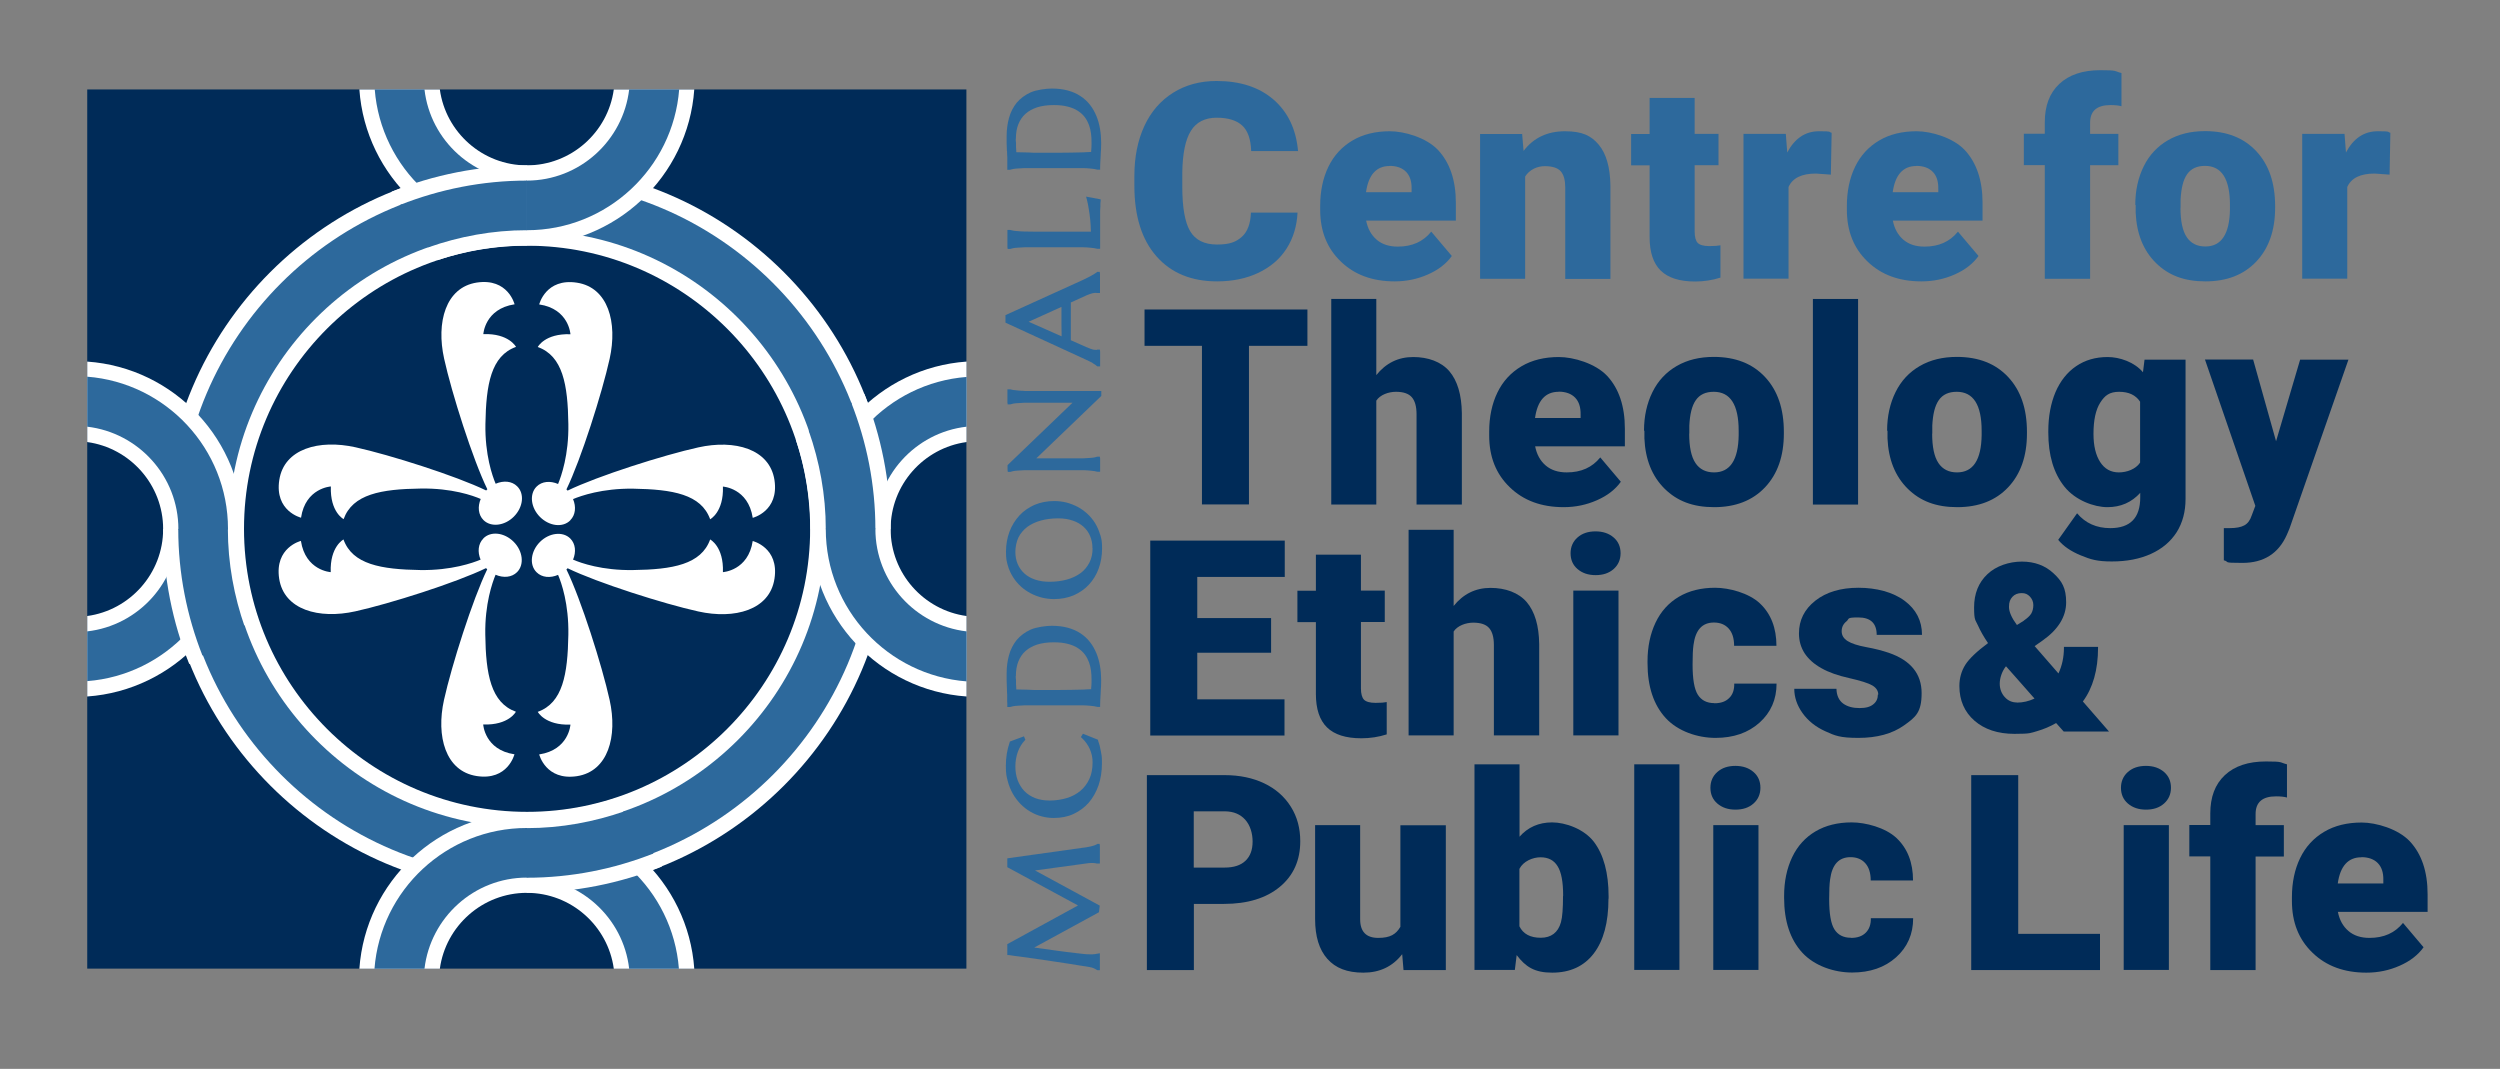 <?xml version="1.0" encoding="UTF-8"?>
<svg id="Layer_1" xmlns="http://www.w3.org/2000/svg" version="1.1" viewBox="0 0 1920 820.9">
  <rect x="0" y="0" width="1920" height="820.9" fill="#808080" stroke="none"/>
  <!-- Generator: Adobe Illustrator 29.5.0, SVG Export Plug-In . SVG Version: 2.1.0 Build 137)  -->
  <defs>
    <style>
      .st0 {
        fill: #002b58;
      }

      .st1 {
        fill: #2d699c;
      }

      .st2 {
        fill: #fff;
      }
    </style>
  </defs>
  <rect class="st0" x="67" y="68.7" width="675.2" height="675.2"/>
  <g>
    <path class="st2" d="M380.7,371.6c-2.6-6.1-8.3-22.3-7.9-46,.5-30.4,4.3-52.3,23.5-59.2,0,0-5.5-10.5-25.1-9.8,0,0,1.1-19.4,24-22.9,0,0-5-20.3-29-16.7-24,3.7-31.3,30.6-25.1,58.5,5.8,26.3,22,77.4,33.2,100.3-.1.1-.2.2-.4.3-.2.2-.3.4-.5.6-23-11.2-74.1-27.4-100.4-33.2-27.9-6.2-54.8,1.1-58.5,25.1-3.7,24,16.7,29,16.7,29,3.4-22.9,22.9-24,22.9-24-.7,19.7,9.8,25.1,9.8,25.1,6.9-19.2,28.8-23.1,59.2-23.5,23.8-.4,40.1,5.4,46.1,8-2.5,5.9-1.9,12.2,2.1,16.2,5.7,5.7,16.2,4.5,23.3-2.6,7.2-7.2,8.4-17.6,2.6-23.3-4.1-4.1-10.5-4.6-16.5-2Z"/>
    <path class="st2" d="M438,399.5c4-4,4.6-10.3,2.1-16.2,6-2.5,22.3-8.3,46.1-8,30.4.5,52.3,4.3,59.2,23.5,0,0,10.5-5.5,9.8-25.1,0,0,19.4,1.1,22.9,24,0,0,20.3-5,16.7-29-3.7-24-30.6-31.3-58.5-25.1-26.3,5.8-77.4,22-100.4,33.2-.2-.2-.3-.4-.5-.6s-.2-.2-.4-.3c11.2-23,27.4-74.1,33.2-100.3,6.2-27.9-1.1-54.8-25.1-58.5-24-3.7-29,16.7-29,16.7,22.9,3.4,24,22.9,24,22.9-19.7-.7-25.1,9.8-25.1,9.8,19.2,6.9,23.1,28.8,23.5,59.2.4,23.6-5.4,39.9-7.9,46-6-2.6-12.4-2.1-16.5,2-5.7,5.7-4.5,16.2,2.6,23.3,7.2,7.2,17.6,8.4,23.3,2.6Z"/>
    <path class="st2" d="M371.2,413.6c-4,4-4.6,10.3-2.1,16.2-6,2.5-22.3,8.3-46.1,8-30.4-.5-52.3-4.3-59.2-23.5,0,0-10.5,5.5-9.8,25.1,0,0-19.4-1.1-22.9-24,0,0-20.3,5-16.7,29,3.7,24,30.6,31.3,58.5,25.1,26.3-5.8,77.4-22,100.4-33.2.2.2.3.4.5.6s.2.2.4.3c-11.2,23-27.4,74.1-33.2,100.3-6.2,27.9,1.1,54.8,25.1,58.5,24,3.7,29-16.7,29-16.7-22.9-3.4-24-22.9-24-22.9,19.7.7,25.1-9.8,25.1-9.8-19.2-6.9-23.1-28.8-23.5-59.2-.4-23.6,5.4-39.9,7.9-46,6,2.6,12.4,2.1,16.5-2,5.7-5.7,4.5-16.2-2.6-23.3-7.2-7.2-17.6-8.4-23.3-2.6Z"/>
    <path class="st2" d="M578.1,415.4c-3.4,22.9-22.9,24-22.9,24,.7-19.7-9.8-25.1-9.8-25.1-6.9,19.2-28.8,23.1-59.2,23.5-23.8.4-40.1-5.4-46.1-8,2.5-5.9,1.9-12.2-2.1-16.2-5.7-5.7-16.2-4.5-23.3,2.6s-8.4,17.6-2.6,23.3c4.1,4.1,10.5,4.6,16.5,2,2.6,6.1,8.3,22.3,7.9,46-.5,30.4-4.3,52.3-23.5,59.2,0,0,5.5,10.5,25.1,9.8,0,0-1.1,19.4-24,22.9,0,0,5,20.3,29,16.7,24-3.7,31.3-30.6,25.1-58.5-5.8-26.3-22-77.4-33.2-100.3.1-.1.2-.2.4-.3.2-.2.3-.4.5-.6,23,11.2,74.1,27.4,100.4,33.2,27.9,6.2,54.8-1.1,58.5-25.1,3.7-24-16.7-29-16.7-29Z"/>
  </g>
  <path class="st2" d="M404.8,685.1c-153.8,0-279-125.1-279-279S251,127.2,404.8,127.2s279,125.1,279,279-125.1,279-279,279ZM404.8,188.7c-119.9,0-217.4,97.5-217.4,217.4s97.5,217.4,217.4,217.4,217.4-97.5,217.4-217.4-97.5-217.4-217.4-217.4Z"/>
  <path class="st1" d="M404.8,673.4c-147.4,0-267.2-119.9-267.2-267.2s119.9-267.2,267.2-267.2,267.2,119.9,267.2,267.2-119.9,267.2-267.2,267.2ZM404.8,177c-126.4,0-229.2,102.8-229.2,229.2s102.8,229.2,229.2,229.2,229.2-102.8,229.2-229.2-102.8-229.2-229.2-229.2Z"/>
  <g>
    <path class="st2" d="M471.4,68.7c-4.5,32.9-32.8,58.3-66.8,58.3s-62.3-25.4-66.8-58.3h-61.8c4.7,66.8,60.6,119.8,128.6,119.8s123.9-52.9,128.6-119.8h-61.8Z"/>
    <path class="st1" d="M483.2,68.7c-4.6,39.3-38.1,70-78.6,70s-74.1-30.6-78.6-70h-38.2c4.7,60.4,55.3,108.1,116.9,108.1s112.2-47.7,116.9-108.1h-38.2Z"/>
    <path class="st2" d="M404.7,188.7l-.5-9.9v-41.9l.5-9.8c-36.7,0-71.8,7.2-103.9,20.1l5.5,5.9,26.2,39.3,3.4,7.4c21.7-7.3,44.8-11.3,68.9-11.3Z"/>
    <path class="st1" d="M404.7,176.8v-38.1c-34.3,0-67.1,6.7-97.3,18.6l21.7,32.6c23.7-8.3,49.1-13.1,75.6-13.1Z"/>
  </g>
  <g>
    <path class="st2" d="M742.3,473.1c-32.9-4.5-58.3-32.8-58.3-66.8s25.4-62.3,58.3-66.8v-61.8c-66.8,4.7-119.8,60.6-119.8,128.6s52.9,123.9,119.8,128.6v-61.8Z"/>
    <path class="st1" d="M742.3,484.9c-39.3-4.6-70-38.1-70-78.6s30.6-74.1,70-78.6v-38.2c-60.4,4.7-108.1,55.3-108.1,116.9s47.7,112.2,108.1,116.9v-38.2Z"/>
    <path class="st2" d="M622.3,406.4l9.9-.5h41.9l9.8.5c0-36.7-7.2-71.8-20.1-103.9l-5.9,5.5-39.3,26.2-7.4,3.4c7.3,21.7,11.3,44.8,11.3,68.9Z"/>
    <path class="st1" d="M634.2,406.4h38.1c0-34.3-6.7-67.1-18.6-97.3l-32.6,21.7c8.3,23.7,13.1,49.1,13.1,75.6Z"/>
  </g>
  <g>
    <path class="st2" d="M337.8,744c4.5-32.9,32.8-58.3,66.8-58.3s62.3,25.4,66.8,58.3h61.8c-4.7-66.8-60.6-119.8-128.6-119.8s-123.9,52.9-128.6,119.8h61.8Z"/>
    <path class="st1" d="M326,744c4.6-39.3,38.1-70,78.6-70s74.1,30.6,78.6,70h38.2c-4.7-60.4-55.3-108.1-116.9-108.1s-112.2,47.7-116.9,108.1h38.2Z"/>
    <path class="st2" d="M404.5,624l.5,9.9v41.9l-.5,9.8c36.7,0,71.8-7.2,103.9-20.1l-5.5-5.9-26.2-39.3-3.4-7.4c-21.7,7.3-44.8,11.3-68.9,11.3Z"/>
    <path class="st1" d="M404.5,636v38.1c34.3,0,67.1-6.7,97.3-18.6l-21.7-32.6c-23.7,8.3-49.1,13.1-75.6,13.1Z"/>
  </g>
  <g>
    <path class="st2" d="M67,339.5c32.9,4.5,58.3,32.8,58.3,66.8s-25.4,62.3-58.3,66.8v61.8c66.8-4.7,119.8-60.6,119.8-128.6s-52.9-123.9-119.8-128.6v61.8Z"/>
    <path class="st1" d="M67,327.7c39.3,4.6,70,38.1,70,78.6s-30.6,74.1-70,78.6v38.2c60.4-4.7,108.1-55.3,108.1-116.9s-47.7-112.2-108.1-116.9v38.2Z"/>
    <path class="st2" d="M186.9,406.2l-9.9.5h-41.9l-9.8-.5c0,36.7,7.2,71.8,20.1,103.9l5.9-5.5,39.3-26.2,7.4-3.4c-7.3-21.7-11.3-44.8-11.3-68.9Z"/>
    <path class="st1" d="M175,406.2h-38.1c0,34.3,6.7,67.1,18.6,97.3l32.6-21.7c-8.3-23.7-13.1-49.1-13.1-75.6Z"/>
  </g>
  <g>
    <path class="st1" d="M842.8,648.2l-.4.2c-.3.2-.7.4-1.3.6-.5.2-1.2.5-2.1.7-.9.3-1.9.5-3.1.7-1.2.3-2.7.5-4.5.7l-57.8,8.1v6.8l54.3,29.4-54.3,29.7v8.4h1.3c.9.2,2.2.4,4,.6,1.8.2,3.8.5,6.2.8l16.8,2.4c3.1.4,6.2.9,9.4,1.4,3.2.5,6.3.9,9.3,1.4,3,.5,6,.9,8.7,1.4l7.5,1.2c1.4.2,2.5.6,3.4,1,.9.4,1.6.8,2,1.1l.6.3h1.9v-13l-1.8.3c-.5,0-1.1.2-1.6.3-.6,0-1.2.1-2,.2-.8,0-1.7,0-2.7,0s-2.1,0-3.8-.2c-1.8-.2-3.8-.4-6.2-.7-2.3-.3-4.9-.6-7.6-.9l-8.2-1.1c-5.1-.7-10.6-1.4-16.5-2.3l49.7-27.1.6-5.1-49.7-27,41.1-5.6c.5,0,.9-.1,1.3-.1,1.4-.1,2.8,0,3.7.1.9.2,1.2.3,1.4.3h2.3c0,.1,0-13.6,0-13.6l-.2-1.5h-1.9Z"/>
    <path class="st1" d="M843.4,568.7l-.2-.6-11.5-4.6-1.6,2.6.9.8c1.3,1.2,2.4,2.5,3.4,3.9,1,1.4,1.9,2.9,2.6,4.5.7,1.6,1.2,3.3,1.6,5s.5,3.5.5,5.2c0,4.9-.8,9.2-2.5,12.8-1.7,3.6-4,6.7-6.9,9.1-2.9,2.4-6.4,4.3-10.4,5.5-4,1.2-8.5,1.9-13.1,1.9s-8-.7-11.3-1.9c-3.2-1.3-6-3.1-8.2-5.4-2.2-2.3-3.9-5.1-5.1-8.2-1.2-3.2-1.8-6.8-1.8-10.7s.7-7.8,1.9-11.2c1.3-3.4,3-6.3,5.2-8.6l.6-.7-1.1-2.6-10.8,4-.2.7c-1.9,5.5-2.9,11.5-2.9,17.9s.5,8,1.4,11.6c.9,3.6,2.3,6.9,3.9,9.8,1.7,3,3.7,5.6,6,8,2.3,2.3,4.8,4.3,7.6,5.9,2.7,1.6,5.6,2.8,8.7,3.6,3,.8,6.1,1.2,9.3,1.2,5.5,0,10.6-1,15.1-3.1,4.5-2.1,8.5-5,11.7-8.7,3.2-3.7,5.7-8.2,7.5-13.3,1.7-5.1,2.6-10.8,2.6-16.9s-.3-6.1-.8-9.1c-.5-3-1.2-5.8-2.2-8.3Z"/>
    <path class="st1" d="M773.6,539.4v2.1c0,0,0,1.5,0,1.5h2c.6-.2,1.4-.4,2.4-.6,1-.2,2.2-.3,3.6-.4,1.5-.1,3.2-.2,5.2-.3,2,0,4.4,0,7.1,0h31c2.7,0,5,0,7,0,2,0,3.7.2,5.1.3,1.4.1,2.6.3,3.5.4.9.2,1.7.3,2.3.5h2.1c0,0,0-1.4,0-1.4,0-.9,0-2.1.1-3.7l.3-5.2c0-1.8.2-3.7.3-5.5,0-1.9.1-3.4.1-4.8,0-3.7-.3-7.3-.9-10.8-.6-3.5-1.5-6.8-2.8-9.9-1.3-3.1-2.9-6-4.9-8.5-2-2.6-4.5-4.9-7.3-6.7-2.8-1.9-6.1-3.3-9.7-4.3-3.6-1-7.8-1.5-12.3-1.5s-11.8,1-16.2,2.9c-4.4,2-8,4.7-10.8,8-2.7,3.4-4.7,7.3-5.9,11.7-1.2,4.3-1.8,9-1.8,13.8s0,3.6,0,5.7l.2,5.8c0,1.9.1,3.5.2,4.9,0,1.4,0,2.4,0,3s0,.8,0,1.4c0,.6,0,1.1,0,1.7ZM780.2,519.2c0-4.2.6-8,1.9-11.2,1.3-3.2,3.1-5.9,5.5-8,2.4-2.2,5.5-3.8,9-5,3.6-1.1,7.8-1.7,12.5-1.7s7.9.4,11,1.2c3.1.8,5.7,1.9,7.8,3.3,2.1,1.4,3.9,3,5.2,4.8,1.4,1.8,2.4,3.8,3.2,5.9.8,2.1,1.3,4.3,1.6,6.6.3,2.3.4,4.6.4,6.8s0,1.2,0,2c0,.8,0,1.6-.1,2.5,0,.8-.1,1.6-.2,2.3,0,.2,0,.4,0,.6-1.7,0-3.7.2-6,.3-2.9,0-5.9.2-9.1.2-3.2,0-6.3,0-9.3.1-3,0-5.6,0-7.7,0s-2.2,0-3.5,0h-8.5c-1.5-.1-2.9-.1-4.4-.2l-9-.2c0-.3,0-.7,0-1,0-.9-.1-1.9-.2-3v-3.3c-.2-1.1-.2-2-.2-2.9Z"/>
    <path class="st1" d="M844.9,410.6c-.9-3.2-2.3-6.2-3.9-8.9-1.7-2.7-3.7-5.1-6-7.2-2.3-2.1-4.8-3.9-7.5-5.3-2.7-1.4-5.6-2.5-8.6-3.3-3-.7-6.1-1.1-9.2-1.1-5.5,0-10.5,1-15.1,2.9-4.5,2-8.5,4.7-11.7,8.2-3.2,3.5-5.8,7.6-7.6,12.4-1.8,4.7-2.7,10-2.7,15.5s.5,7.2,1.4,10.5c.9,3.2,2.3,6.2,4,8.9,1.7,2.7,3.7,5.1,6,7.2,2.3,2.1,4.8,3.8,7.6,5.3,2.7,1.4,5.6,2.5,8.7,3.3,3,.7,6.1,1.1,9.2,1.1,5.5,0,10.6-1,15.1-2.9,4.5-2,8.5-4.7,11.7-8.2,3.2-3.5,5.8-7.6,7.5-12.4,1.7-4.7,2.6-9.9,2.6-15.5s-.5-7.2-1.4-10.5ZM839.1,421c0,4.2-.8,8-2.5,11.2-1.7,3.2-3.9,5.9-6.8,8-2.9,2.1-6.4,3.8-10.4,4.9-4.1,1.1-8.5,1.7-13.2,1.7s-8-.6-11.3-1.7c-3.3-1.1-6-2.7-8.2-4.7-2.2-2-3.9-4.4-5.1-7.2-1.2-2.8-1.8-5.9-1.8-9.3s.8-8,2.4-11.2c1.6-3.2,3.9-5.8,6.7-8,2.9-2.1,6.4-3.8,10.4-4.9,4-1.1,8.5-1.7,13.2-1.7s8,.6,11.3,1.7c3.3,1.1,6.1,2.7,8.3,4.7,2.2,2,4,4.4,5.1,7.2,1.2,2.8,1.8,5.9,1.8,9.3Z"/>
    <path class="st1" d="M786.8,300.2h0c-2,0-3.7-.2-5.1-.3-1.4-.1-2.6-.3-3.6-.4-.9-.2-1.7-.3-2.3-.5h-2.1c0,0,0,10.1,0,10.1l.2,1.5h1.9c.6-.2,1.4-.4,2.3-.6.9-.2,2.1-.3,3.6-.4,1.5-.1,3.2-.2,5.2-.3,2,0,4.3,0,7,0h29.8l-49.9,47.9v3.7l.2,1.5h1.9c.6-.2,1.4-.4,2.3-.6.9-.2,2.1-.3,3.6-.4,1.5-.1,3.2-.2,5.1-.3,2,0,4.3,0,7,0h31c2.7,0,5,0,7,0,2,0,3.7.2,5.1.3,1.4.1,2.6.3,3.5.4.9.2,1.7.3,2.3.5h2.1c0,0,0-10.1,0-10.1l-.2-1.5h-1.9c-.6.2-1.4.4-2.3.6-1,.2-2.1.3-3.6.4-1.4.1-3.1.2-5.1.3-2,0-4.3,0-7,0h-28.9l49.9-47.9v-3.8h-52c-2.7,0-5,0-7,0Z"/>
    <path class="st1" d="M839.3,279h0c1.8,1,2.6,1.6,2.9,2l.6.4h2.1v-11.4l-.2-1.5h-2s-.4.2-.4.2c0,0-.3,0-.7,0-1.2,0-2.5-.2-3.7-.7-1.4-.5-2.7-1.1-3.8-1.5l-11.7-5.2c0-1.7,0-3.5,0-5.5v-17.2c0-2.5,0-4.6,0-6.3l12.1-5.5c1.7-.7,3.1-1.2,4.2-1.5,1.3-.3,2.3-.5,3.6-.3.1,0,.3,0,.3,0h2.2c0,.1,0-14.7,0-14.7l-.2-1.5h-2l-.4.4c-.2.1-.6.4-1.2.8-.7.4-1.5.9-2.5,1.5-1,.6-2.1,1.2-3.4,1.8-1.3.7-2.6,1.3-3.9,1.9l-59,26.8v5.8l61.3,28.2c2.3,1,4.2,2,5.7,2.8ZM790,247.1l25.2-11.4c0,.8,0,1.6,0,2.5v11.3c.1,2,.1,3.9.1,5.8v3l-25.3-11.2Z"/>
    <path class="st1" d="M786.8,177.8c-2,0-3.7-.2-5.2-.3-1.4-.1-2.6-.2-3.5-.4-.9-.2-1.7-.3-2.3-.5h-2.1c0,0,0,13.1,0,13.1l.2,1.5h1.9c.6-.2,1.4-.4,2.3-.6.9-.2,2.1-.3,3.6-.4,1.5-.1,3.2-.2,5.2-.3,2,0,4.3,0,7,0h31c2.7,0,5,0,7,0,2,0,3.7.2,5.1.3,1.4.1,2.6.3,3.5.4.9.2,1.7.3,2.3.5h2.1c0,0,0-22.4,0-22.4,0-.3,0-.8,0-1.5v-5.5c.1-1,.1-2,.2-3v-2.6c.1-.7.2-1.3.2-1.7v-1.3c.1,0-11.2-2.1-11.2-2.1l.6,2.2c.6,2.2,1.1,4.8,1.5,7.5.4,2.3.8,5.1,1.1,8.3.3,2.7.4,5.7.5,8.9h-43.9c-2.7,0-5,0-7-.1Z"/>
    <path class="st1" d="M773.4,115.8c0,1.9.1,3.5.2,4.9,0,1.4,0,2.4,0,3s0,.8,0,1.4c0,.6,0,1.1,0,1.7v2.1c0,0,0,1.5,0,1.5h2c.6-.2,1.4-.4,2.4-.6,1-.2,2.2-.3,3.6-.4,1.5-.1,3.2-.2,5.2-.3,2,0,4.4,0,7.1,0h31c2.7,0,5,0,7,0,2,0,3.7.2,5.1.3,1.4.1,2.6.3,3.5.4.9.2,1.7.3,2.3.5h2.1c0,0,0-1.4,0-1.4,0-.9,0-2.1.1-3.7l.3-5.2c0-1.8.2-3.7.3-5.5,0-1.9.1-3.4.1-4.8,0-3.7-.3-7.3-.9-10.8-.6-3.5-1.5-6.8-2.8-9.9-1.3-3.1-2.9-6-4.9-8.5-2-2.6-4.5-4.9-7.3-6.7-2.8-1.9-6.1-3.3-9.7-4.3-3.6-1-7.8-1.5-12.3-1.5s-11.8,1-16.2,2.9c-4.4,2-8,4.7-10.8,8-2.7,3.4-4.7,7.3-5.9,11.7-1.2,4.3-1.8,9-1.8,13.8s0,3.6,0,5.7l.2,5.8ZM780.2,106.6c0-4.2.6-8,1.9-11.2,1.3-3.2,3.1-5.9,5.5-8,2.4-2.2,5.5-3.8,9-5,3.6-1.1,7.8-1.7,12.5-1.7s7.9.4,11,1.2c3.1.8,5.7,1.9,7.8,3.3,2.1,1.4,3.9,3,5.2,4.8,1.4,1.8,2.4,3.8,3.2,5.9.8,2.1,1.3,4.3,1.6,6.6.3,2.3.4,4.6.4,6.8s0,1.2,0,2c0,.8,0,1.6-.1,2.5,0,.8-.1,1.6-.2,2.3,0,.2,0,.4,0,.6-1.7,0-3.7.2-6,.3-2.9,0-5.9.2-9.1.2-3.2,0-6.3,0-9.3.1-3,0-5.6,0-7.7,0s-2.2,0-3.5,0h-8.5c-1.5-.1-2.9-.1-4.4-.2l-9-.2c0-.3,0-.7,0-1,0-.9-.1-1.9-.2-3v-3.3c-.2-1.1-.2-2-.2-2.9Z"/>
  </g>
  <g>
    <path class="st0" d="M1004.1,265.6h-44.9v121.8h-36.1v-121.8h-44.1v-27.9h125.1v27.9Z"/>
    <path class="st0" d="M1056.9,288.2c7.4-9.3,16.9-14,28.4-14s21.5,3.6,27.8,10.9c6.2,7.3,9.4,18,9.6,32.2v70.2h-34.8v-69.4c0-5.9-1.2-10.2-3.6-13-2.4-2.8-6.5-4.2-12.2-4.2s-12.2,2.3-15.1,6.8v79.8h-34.6v-157.9h34.6v58.6Z"/>
    <path class="st0" d="M1200.9,389.5c-17.1,0-30.9-5.1-41.4-15.3-10.6-10.2-15.8-23.4-15.8-39.7v-2.9c0-11.4,2.1-21.4,6.3-30.1,4.2-8.7,10.4-15.4,18.5-20.2s17.7-7.1,28.8-7.1,28,4.9,37,14.5c9,9.7,13.6,23.2,13.6,40.6v13.5h-68.9c1.2,6.2,3.9,11.1,8.1,14.7,4.2,3.6,9.6,5.3,16.2,5.3,11,0,19.5-3.8,25.7-11.5l15.8,18.7c-4.3,6-10.4,10.7-18.4,14.2-7.9,3.5-16.4,5.3-25.5,5.3ZM1197,300.9c-10.1,0-16.2,6.7-18.1,20.1h35v-2.7c.1-5.6-1.3-9.9-4.2-12.9-2.9-3-7.2-4.6-12.6-4.6Z"/>
    <path class="st0" d="M1262.6,330.8c0-11.1,2.2-21,6.5-29.7s10.5-15.3,18.6-20c8.1-4.7,17.6-7,28.5-7,16.7,0,29.8,5.2,39.4,15.5s14.4,24.3,14.4,42.1v1.2c0,17.3-4.8,31.1-14.4,41.3-9.6,10.2-22.7,15.3-39.1,15.3s-28.5-4.7-38.1-14.2-14.8-22.4-15.5-38.6v-5.9ZM1297.3,333c0,10.3,1.6,17.8,4.8,22.6s8,7.2,14.3,7.2c12.3,0,18.6-9.5,18.9-28.5v-3.5c0-19.9-6.4-29.9-19.1-29.9s-17.9,8.6-18.8,25.8v6.3Z"/>
    <path class="st0" d="M1427,387.5h-34.7v-157.9h34.7v157.9Z"/>
    <path class="st0" d="M1449.3,330.8c0-11.1,2.2-21,6.5-29.7,4.3-8.7,10.5-15.3,18.6-20,8.1-4.7,17.6-7,28.5-7,16.7,0,29.8,5.2,39.4,15.5,9.6,10.3,14.4,24.3,14.4,42.1v1.2c0,17.3-4.8,31.1-14.4,41.3-9.6,10.2-22.7,15.3-39.1,15.3s-28.5-4.7-38.1-14.2c-9.6-9.5-14.8-22.4-15.5-38.6v-5.9ZM1483.9,333c0,10.3,1.6,17.8,4.8,22.6s8,7.2,14.3,7.2c12.3,0,18.6-9.5,18.9-28.5v-3.5c0-19.9-6.4-29.9-19.1-29.9s-17.9,8.6-18.8,25.8v6.3Z"/>
    <path class="st0" d="M1573.1,331c0-11.2,1.9-21.2,5.5-29.8,3.7-8.6,9-15.3,15.9-20s15-7,24.2-7,20.6,3.9,27.1,11.7l1.2-9.7h31.5v107c0,9.8-2.3,18.3-6.8,25.5-4.6,7.2-11.2,12.8-19.8,16.7-8.6,3.9-18.6,5.8-30,5.8s-16.1-1.5-23.7-4.6c-7.6-3.1-13.5-7.1-17.5-12l14.5-20.4c6.4,7.6,14.9,11.4,25.5,11.4,15.4,0,23-7.9,23-23.6v-3.5c-6.6,7.3-15,11-25.2,11s-24.5-5.2-32.9-15.6c-8.4-10.4-12.5-24.3-12.5-41.7v-1.2ZM1607.8,333.2c0,9.1,1.7,16.3,5.1,21.6,3.4,5.3,8.2,8,14.4,8s12.9-2.5,16.3-7.5v-46.8c-3.4-5.1-8.7-7.6-16.1-7.6s-11,2.8-14.5,8.3c-3.5,5.5-5.2,13.5-5.2,24Z"/>
    <path class="st0" d="M1748,338.9l18.5-62.7h37.1l-45.3,129.8-2,4.7c-6.4,14.4-17.8,21.6-34.1,21.6s-9.3-.7-14.3-2v-24.7h4.5c4.9,0,8.6-.7,11.2-2.1,2.6-1.4,4.5-3.9,5.7-7.6l2.8-7.4-38.7-112.4h37l17.6,62.7Z"/>
  </g>
  <g>
    <path class="st1" d="M996.5,163.3c-.5,10.4-3.3,19.6-8.4,27.6-5.1,8-12.4,14.2-21.6,18.6-9.3,4.4-19.9,6.6-31.8,6.6-19.7,0-35.2-6.4-46.5-19.2s-17-30.9-17-54.3v-7.4c0-14.7,2.6-27.5,7.7-38.5,5.1-11,12.5-19.5,22.1-25.5,9.6-6,20.7-9,33.3-9,18.2,0,32.8,4.8,43.8,14.3,11,9.6,17.3,22.7,18.8,39.5h-36c-.3-9.1-2.6-15.7-6.9-19.6-4.3-4-10.9-6-19.7-6s-15.6,3.4-19.7,10.1c-4.2,6.7-6.4,17.4-6.6,32.2v10.6c0,16,2,27.4,6,34.2s10.9,10.3,20.7,10.3,14.6-2,19-5.9c4.4-3.9,6.7-10.1,7-18.6h35.9Z"/>
    <path class="st1" d="M1071.1,216.1c-17.1,0-30.9-5.1-41.4-15.3-10.6-10.2-15.8-23.4-15.8-39.7v-2.9c0-11.4,2.1-21.4,6.3-30.1,4.2-8.7,10.4-15.4,18.5-20.2,8.1-4.8,17.7-7.1,28.8-7.1s28,4.9,37,14.5c9,9.7,13.6,23.2,13.6,40.6v13.5h-68.9c1.2,6.2,3.9,11.1,8.1,14.7,4.2,3.6,9.6,5.3,16.2,5.3,11,0,19.5-3.8,25.7-11.5l15.8,18.7c-4.3,6-10.4,10.7-18.4,14.2-7.9,3.5-16.4,5.3-25.5,5.3ZM1067.2,127.5c-10.1,0-16.2,6.7-18.1,20.1h35v-2.7c.1-5.6-1.3-9.9-4.2-12.9-2.9-3-7.2-4.6-12.6-4.6Z"/>
    <path class="st1" d="M1169,102.8l1.1,13.1c7.7-10.1,18.3-15.1,31.8-15.1s20.2,3.5,26,10.4c5.7,6.9,8.7,17.3,8.9,31.3v71.7h-34.7v-70.2c0-5.6-1.1-9.7-3.4-12.4-2.3-2.6-6.4-4-12.3-4s-11.8,2.7-15.1,8v78.5h-34.6v-111.2h32.5Z"/>
    <path class="st1" d="M1301.5,75.1v27.7h18.3v24.1h-18.3v50.9c0,4.2.8,7.1,2.3,8.7s4.5,2.5,8.9,2.5,6.3-.2,8.6-.6v24.8c-6.2,2-12.7,3-19.5,3-11.9,0-20.7-2.8-26.4-8.4-5.7-5.6-8.5-14.2-8.5-25.6v-55.2h-14.2v-24.1h14.2v-27.7h34.6Z"/>
    <path class="st1" d="M1406,134.1l-11.4-.8c-10.9,0-17.9,3.4-21,10.3v70.4h-34.6v-111.2h32.5l1.1,14.3c5.8-10.9,13.9-16.3,24.4-16.3s6.9.4,9.7,1.2l-.6,32.2Z"/>
    <path class="st1" d="M1475.6,216.1c-17.1,0-30.9-5.1-41.4-15.3-10.6-10.2-15.8-23.4-15.8-39.7v-2.9c0-11.4,2.1-21.4,6.3-30.1,4.2-8.7,10.4-15.4,18.5-20.2,8.1-4.8,17.7-7.1,28.8-7.1s28,4.9,37,14.5c9,9.7,13.6,23.2,13.6,40.6v13.5h-68.9c1.2,6.2,3.9,11.1,8.1,14.7,4.2,3.6,9.6,5.3,16.2,5.3,11,0,19.5-3.8,25.7-11.5l15.8,18.7c-4.3,6-10.4,10.7-18.3,14.2s-16.4,5.3-25.5,5.3ZM1471.7,127.5c-10.1,0-16.2,6.7-18.1,20.1h35v-2.7c.1-5.6-1.3-9.9-4.2-12.9-2.9-3-7.2-4.6-12.6-4.6Z"/>
    <path class="st1" d="M1570.4,214v-87.2h-16.1v-24.1h16.1v-8.8c0-12.7,3.7-22.5,11.2-29.5s18-10.5,31.5-10.5,10.3.7,16.2,2.2v25.5c-2-.6-4.9-.9-8.4-.9-10.5,0-15.7,4.5-15.7,13.6v8.5h21.7v24.1h-21.7v87.2h-34.8Z"/>
    <path class="st1" d="M1639.9,157.4c0-11.1,2.2-21,6.5-29.7,4.3-8.7,10.5-15.3,18.6-20,8.1-4.7,17.6-7,28.5-7,16.7,0,29.8,5.2,39.4,15.5,9.6,10.3,14.4,24.3,14.4,42.1v1.2c0,17.3-4.8,31.1-14.4,41.3-9.6,10.2-22.7,15.3-39.1,15.3s-28.5-4.7-38.1-14.2c-9.6-9.5-14.8-22.4-15.5-38.6v-5.9ZM1674.6,159.5c0,10.3,1.6,17.8,4.8,22.6s8,7.2,14.3,7.2c12.3,0,18.6-9.5,18.9-28.5v-3.5c0-19.9-6.4-29.9-19.1-29.9s-17.9,8.6-18.8,25.8v6.3Z"/>
    <path class="st1" d="M1835.1,134.1l-11.4-.8c-10.9,0-17.9,3.4-21,10.3v70.4h-34.6v-111.2h32.5l1.1,14.3c5.8-10.9,13.9-16.3,24.4-16.3s6.9.4,9.7,1.2l-.6,32.2Z"/>
  </g>
  <g>
    <path class="st0" d="M976.2,501.3h-56.7v35.8h67v27.8h-103.1v-149.7h103.3v27.9h-67.2v31.6h56.7v26.7Z"/>
    <path class="st0" d="M1045.2,425.9v27.7h18.3v24.1h-18.3v50.9c0,4.2.8,7.1,2.3,8.7s4.5,2.5,8.9,2.5,6.3-.2,8.6-.6v24.8c-6.2,2-12.7,3-19.5,3-11.9,0-20.7-2.8-26.4-8.4-5.7-5.6-8.5-14.2-8.5-25.6v-55.2h-14.2v-24.1h14.2v-27.7h34.6Z"/>
    <path class="st0" d="M1116.3,465.5c7.4-9.3,16.9-14,28.4-14s21.5,3.6,27.8,10.9c6.2,7.3,9.4,18,9.6,32.2v70.2h-34.8v-69.4c0-5.9-1.2-10.2-3.6-13-2.4-2.8-6.5-4.2-12.2-4.2s-12.2,2.3-15.1,6.8v79.8h-34.6v-157.9h34.6v58.6Z"/>
    <path class="st0" d="M1206.2,424.9c0-4.9,1.8-9,5.3-12.1,3.6-3.2,8.2-4.7,13.9-4.7s10.3,1.6,13.9,4.7,5.3,7.2,5.3,12.1-1.8,9-5.3,12.1c-3.6,3.2-8.2,4.7-13.9,4.7s-10.3-1.6-13.9-4.7c-3.6-3.1-5.3-7.2-5.3-12.1ZM1243,564.8h-34.7v-111.2h34.7v111.2Z"/>
    <path class="st0" d="M1316.7,540.1c4.9,0,8.6-1.3,11.3-4,2.7-2.6,4-6.3,3.9-11.1h32.5c0,12.2-4.4,22.2-13.1,30-8.7,7.8-20,11.7-33.8,11.7s-28.9-5.1-38.2-15.2c-9.3-10.1-14-24.2-14-42.2v-1.4c0-11.2,2.1-21.2,6.2-29.8,4.1-8.6,10.1-15.2,17.9-19.8,7.8-4.6,17.1-6.9,27.8-6.9s25.9,4,34.4,12c8.5,8,12.7,18.9,12.7,32.6h-32.5c0-5.8-1.4-10.2-4.2-13.3-2.8-3.1-6.6-4.6-11.3-4.6-9,0-14.2,5.7-15.7,17.2-.5,3.6-.7,8.6-.7,15,0,11.2,1.3,18.9,4,23.2,2.7,4.3,6.9,6.5,12.7,6.5Z"/>
    <path class="st0" d="M1442.5,533.5c0-2.9-1.5-5.3-4.6-7.1s-8.9-3.6-17.6-5.6c-8.6-1.9-15.8-4.4-21.4-7.6-5.6-3.1-9.9-6.9-12.9-11.4-2.9-4.5-4.4-9.6-4.4-15.3,0-10.2,4.2-18.6,12.6-25.2,8.4-6.6,19.5-9.9,33.1-9.9s26.5,3.3,35.4,10c8.9,6.6,13.4,15.4,13.4,26.2h-34.8c0-8.9-4.7-13.4-14.1-13.4s-6.7,1-9.1,3c-2.5,2-3.7,4.5-3.7,7.6s1.5,5.6,4.5,7.5c3,1.9,7.8,3.5,14.4,4.7s12.4,2.7,17.4,4.4c16.7,5.8,25.1,16.1,25.1,30.9s-4.5,18.4-13.5,24.8c-9,6.4-20.7,9.6-35,9.6s-18-1.7-25.5-5.1c-7.5-3.4-13.3-8.1-17.5-14-4.2-5.9-6.3-12.1-6.3-18.6h32.4c.1,5.1,1.9,8.9,5.1,11.3,3.3,2.4,7.5,3.5,12.6,3.5s8.3-1,10.6-2.9c2.4-1.9,3.5-4.4,3.5-7.5Z"/>
  </g>
  <g>
    <path class="st0" d="M916.9,694.2v50.8h-36.1v-149.7h59.7c11.4,0,21.6,2.1,30.4,6.3,8.8,4.2,15.6,10.2,20.5,18s7.2,16.6,7.2,26.5c0,14.6-5.2,26.3-15.7,35-10.5,8.7-24.8,13.1-43,13.1h-23ZM916.9,666.3h23.6c7,0,12.3-1.7,16-5.2,3.7-3.5,5.5-8.4,5.5-14.8s-1.9-12.6-5.7-16.8c-3.8-4.2-8.9-6.3-15.4-6.4h-24.1v43.2Z"/>
    <path class="st0" d="M1076.8,732.9c-7.3,9.4-17.2,14.1-29.7,14.1s-21.4-3.5-27.7-10.6c-6.3-7.1-9.4-17.3-9.4-30.6v-72.1h34.6v72.3c0,9.5,4.6,14.3,13.9,14.3s13.6-2.8,17-8.5v-78h34.9v111.2h-32.5l-1-12Z"/>
    <path class="st0" d="M1235.3,690.3c0,18.2-3.8,32.2-11.3,42-7.5,9.8-18.2,14.7-31.9,14.7s-20.4-4.5-27.3-13.5l-1.4,11.4h-31v-157.9h34.6v55.6c6.4-7.3,14.8-11,25-11s24.5,5,32.1,14.9c7.5,9.9,11.3,23.9,11.3,41.9v1.7ZM1200.5,688c0-10.7-1.4-18.3-4.3-22.8-2.8-4.6-7.2-6.8-13.1-6.8s-13.2,3-16.2,8.9v44.1c2.9,5.9,8.4,8.8,16.4,8.8s13.3-4,15.5-11.9c1.1-3.9,1.6-10.7,1.6-20.3Z"/>
    <path class="st0" d="M1289.8,744.9h-34.7v-157.9h34.7v157.9Z"/>
    <path class="st0" d="M1313.6,605c0-4.9,1.8-9,5.3-12.1,3.6-3.2,8.2-4.7,13.9-4.7s10.3,1.6,13.9,4.7,5.3,7.2,5.3,12.1-1.8,9-5.3,12.1c-3.6,3.2-8.2,4.7-13.9,4.7s-10.3-1.6-13.9-4.7c-3.6-3.1-5.3-7.2-5.3-12.1ZM1350.5,744.9h-34.7v-111.2h34.7v111.2Z"/>
    <path class="st0" d="M1421.6,720.3c4.9,0,8.6-1.3,11.3-4s4-6.3,3.9-11.1h32.5c0,12.2-4.4,22.2-13.1,30-8.7,7.8-20,11.7-33.8,11.7s-28.9-5.1-38.2-15.2c-9.3-10.1-14-24.2-14-42.2v-1.4c0-11.2,2.1-21.2,6.2-29.8,4.1-8.6,10.1-15.2,17.9-19.8,7.8-4.6,17.1-6.9,27.8-6.9s25.9,4,34.4,12,12.7,18.9,12.7,32.6h-32.5c0-5.8-1.4-10.2-4.2-13.3-2.8-3.1-6.6-4.6-11.3-4.6-9,0-14.2,5.7-15.7,17.2-.5,3.6-.7,8.6-.7,15,0,11.2,1.3,18.9,4,23.2,2.7,4.3,6.9,6.5,12.7,6.5Z"/>
    <path class="st0" d="M1550,717.2h62.8v27.8h-98.9v-149.7h36.1v121.9Z"/>
    <path class="st0" d="M1628.9,605c0-4.9,1.8-9,5.3-12.1,3.6-3.2,8.2-4.7,13.9-4.7s10.3,1.6,13.9,4.7,5.3,7.2,5.3,12.1-1.8,9-5.3,12.1c-3.6,3.2-8.2,4.7-13.9,4.7s-10.3-1.6-13.9-4.7c-3.6-3.1-5.3-7.2-5.3-12.1ZM1665.7,744.9h-34.7v-111.2h34.7v111.2Z"/>
    <path class="st0" d="M1697.5,744.9v-87.2h-16.1v-24.1h16.1v-8.8c0-12.7,3.7-22.5,11.2-29.5s18-10.5,31.5-10.5,10.3.7,16.2,2.2v25.5c-2-.6-4.9-.9-8.4-.9-10.5,0-15.7,4.5-15.7,13.6v8.5h21.7v24.1h-21.7v87.2h-34.8Z"/>
    <path class="st0" d="M1817.4,747c-17.1,0-30.9-5.1-41.4-15.3-10.6-10.2-15.8-23.4-15.8-39.7v-2.9c0-11.4,2.1-21.4,6.3-30.1,4.2-8.7,10.4-15.4,18.5-20.2s17.7-7.1,28.8-7.1,28,4.9,37,14.5c9,9.7,13.6,23.2,13.6,40.6v13.5h-68.9c1.2,6.2,3.9,11.1,8.1,14.7,4.2,3.6,9.6,5.3,16.2,5.3,11,0,19.5-3.8,25.7-11.5l15.8,18.7c-4.3,6-10.4,10.7-18.4,14.2-7.9,3.5-16.4,5.3-25.5,5.3ZM1813.5,658.4c-10.1,0-16.2,6.7-18.1,20.1h35v-2.7c.1-5.6-1.3-9.9-4.2-12.9-2.9-3-7.2-4.6-12.6-4.6Z"/>
  </g>
  <path class="st0" d="M1599.6,538.8c7.7-10.4,11.7-24.3,11.7-41.3v-.7h-26.2v.7c0,7.1-1.4,13.7-4.2,19.7l-18.3-21,6-4.2c12.1-8.5,18.2-18.4,18.2-29.4s-3.2-16.3-9.7-22.3c-6.4-6-14.6-9-24.3-9s-19.8,3.3-26.5,9.7c-6.8,6.4-10.2,15-10.2,25.4s1,9.5,3,14c1.9,4.3,4.5,8.8,7.7,13.5-8.5,6.3-14.4,11.9-17.4,16.6-3.1,4.9-4.6,10.4-4.6,16.4,0,10.9,3.9,19.9,11.6,26.6,7.7,6.7,18,10.1,30.7,10.1s12.3-.7,17.4-2.1c4.9-1.4,9.9-3.5,14.6-6.2l5.8,6.5h34.8l-20-23ZM1549,539.5c-3.8,0-6.9-1.4-9.4-4.2-2.5-2.8-3.8-6.3-3.8-10.3s1.6-9.3,4.7-13.2h.2c0-.1,21.8,24.7,21.8,24.7-4.3,2-8.8,3.1-13.5,3.1ZM1554.3,476.7l-5.3,3.3c-4-5.4-6.1-10.1-6.1-13.9s.9-5.8,2.6-7.7c1.7-1.9,4.1-2.9,7.1-2.9s4.6.9,6.4,2.7c1.7,1.9,2.6,4,2.6,6.5s-.6,4.9-1.7,6.7c-1.2,1.8-3.1,3.5-5.6,5.2Z"/>
</svg>